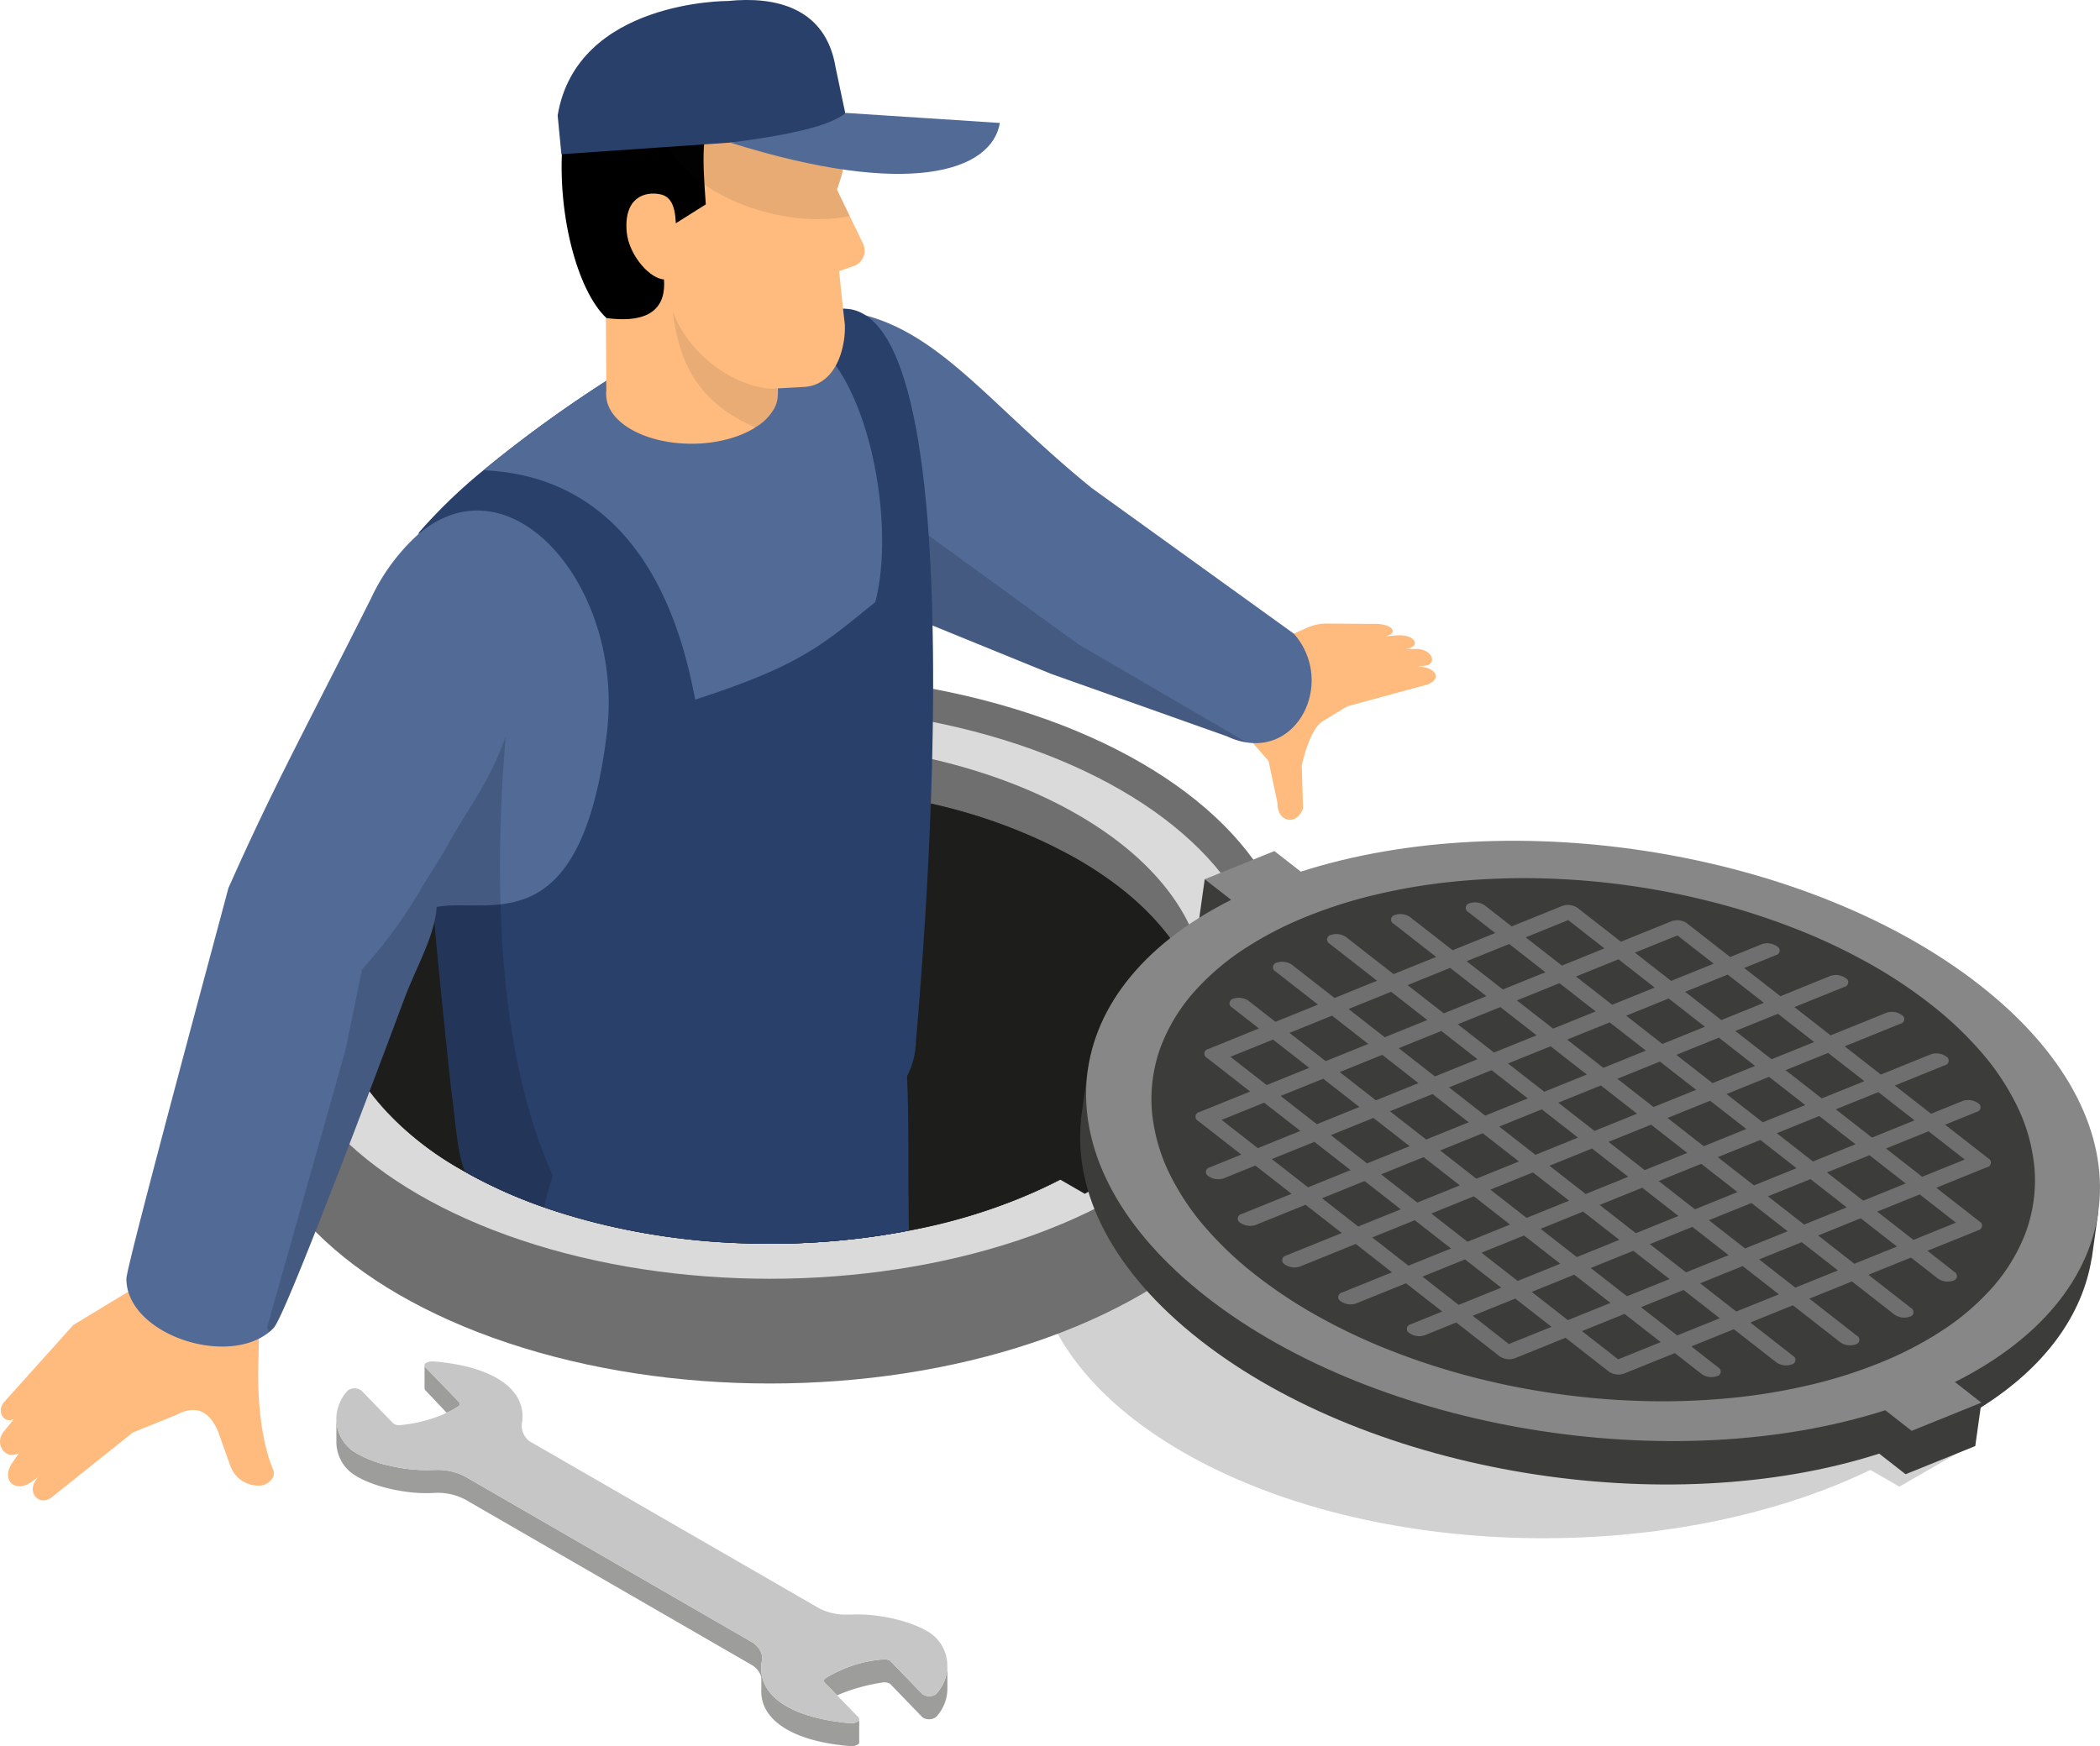 <svg height="243.486" viewBox="0 0 292.775 243.486" width="292.775" xmlns="http://www.w3.org/2000/svg"><path d="m-14.826 629.151 4.045 2.334c27.95-13.486 69.606-12.659 95.858 2.5s27.682 39.209 4.324 55.346l4.045 2.336-9.075 5.233-4.045-2.334c-27.95 13.486-69.606 12.659-95.859-2.5s-27.682-39.209-4.322-55.346l-4.045-2.336z" fill="#1d1d1b" opacity=".2" transform="translate(180.433 -489.592)"/><path d="m-21.136 602.86c.023-.091 6.324-2.935 9.195-4.225a6.95 6.95 0 0 1 2.928-.615l6.17.051c3.235-.146 3.855 1.59 1.5 1.763l1.643-.134c3.157-.359 3.7 1.709 1.607 1.816l.935.064c2.783-.29 3.6 2.186 1.641 2.332l-1.057.106c2.84.013 3.51 1.8 1.436 2.518l-11.142 3.035-3.4 2.072c-1.907 1.144-2.929 6.2-2.929 6.2l.182 5.939c-.869 2.491-3.624 1.962-3.563-.712l-1.252-5.889-3.9-4.461z" fill="#ffbb7d" transform="translate(194.096 -511.071)"/><path d="m-88.651 645.287-13.429 8.136-9.627 10.724c-1.159 1.326-.028 3.114 1.359 2.385l-1.36 1.677c-1.522 1.751.192 4.161 2.072 3.051l-.8 1.171c-1.861 2.419.085 4.463 2.385 2.967l1.1-.763c-1.973 2.04.216 4.375 2.091 2.63l11.09-8.857 6-2.432c3-1.584 4.705-.334 5.838 2.19l1.746 4.891a4.161 4.161 0 0 0 4.034 2.761h.053c1.161-.032 2.343-1.14 1.892-2.212-2.658-6.329-2.032-15.718-2.032-15.947 0-.292.146-8.028.146-8.028z" fill="#ffbb7d" transform="translate(112.295 -468.656)"/><g fill="#9d9d9c"><path d="m-85.206 661.007a15.512 15.512 0 0 0 5.2 2.032 21.844 21.844 0 0 0 5.806.567c.19 0 .366-.011.543-.011a8.216 8.216 0 0 1 4.026.92l4.87 2.814 34.945 20.18a3.134 3.134 0 0 1 1.489 1.641 2.326 2.326 0 0 1 .1.882 1.347 1.347 0 0 1 -.025.214c-.632 3.573 1.956 6.349 7.016 7.749.518.152 1.072.292 1.653.4.607.127 1.25.241 1.918.317l.152.025.266.038a10.977 10.977 0 0 0 1.414.125 1.472 1.472 0 0 0 1.034-.277.383.383 0 0 0 .114-.19v3.091a.107.107 0 0 1 0 .025v.2l-.049-.011a.337.337 0 0 1 -.065.1 1.546 1.546 0 0 1 -1.034.266 14.133 14.133 0 0 1 -1.679-.163l-.152-.013c-6.963-.916-10.879-3.789-10.667-7.756v-1.709a3.028 3.028 0 0 0 -1.486-1.753l-34.945-20.18-4.87-2.814a8.214 8.214 0 0 0 -4.026-.922c-.176 0-.353.013-.543.025-3.812.19-8.595-.971-11-2.611a5.477 5.477 0 0 1 -2.374-4.531v-3.218a5.515 5.515 0 0 0 2.369 4.548z" transform="translate(134.472 -458.625)"/><path d="m-51.622 676.833a18 18 0 0 1 8.229-2.689 1.758 1.758 0 0 1 .871.2l4.5 4.658a1.678 1.678 0 0 0 1.882 0 5.748 5.748 0 0 0 1.59-3.874c0-.032-.006-.063-.006-.095 0-.055.011-.095.013-.159v3.178.192.228h-.006a5.817 5.817 0 0 1 -1.594 3.74 1.681 1.681 0 0 1 -1.882.013l-4.5-4.658a1.617 1.617 0 0 0 -.871-.214 25.466 25.466 0 0 0 -6.529 1.816l-1.747-1.793a.418.418 0 0 1 .05-.543z" transform="translate(166.625 -442.761)"/><path d="m-76.28 657.652a.4.4 0 0 1 -.027.542 11.636 11.636 0 0 1 -1.7.947l-2.8-2.954-.152-.152a.507.507 0 0 1 -.139-.315v-3.167a.41.41 0 0 0 .139.264z" transform="translate(140.286 -462.135)"/></g><path d="m-15.834 702.684a10.977 10.977 0 0 1 -1.414-.125l-.266-.038-.152-.025c-.668-.076-1.311-.19-1.918-.317-.581-.112-1.135-.252-1.653-.4-5.06-1.4-7.648-4.176-7.016-7.749a1.347 1.347 0 0 0 .025-.214 2.326 2.326 0 0 0 -.1-.882 3.134 3.134 0 0 0 -1.489-1.641l-34.945-20.18-4.87-2.814a8.216 8.216 0 0 0 -4.026-.92c-.176 0-.353.011-.543.011a21.844 21.844 0 0 1 -5.806-.567 15.512 15.512 0 0 1 -5.2-2.032 5.515 5.515 0 0 1 -2.374-4.542 4.924 4.924 0 0 1 .127-1.137 5.858 5.858 0 0 1 1.476-2.814 1.631 1.631 0 0 1 1.88 0l4.089 4.214.417.429a1.671 1.671 0 0 0 .858.2 20.838 20.838 0 0 0 5.011-1.1c.529-.19 1.047-.4 1.525-.63a11.636 11.636 0 0 0 1.7-.947.4.4 0 0 0 .027-.542l-4.683-4.834a.41.41 0 0 1 -.139-.264.4.4 0 0 1 .125-.3 1.512 1.512 0 0 1 1.023-.266c.114 0 .241 0 .379.013a11.99 11.99 0 0 1 1.311.152l.152.011c7.371.973 11.321 4.14 10.589 8.481a2.686 2.686 0 0 0 1.565 2.751l34.949 20.164 4.872 2.814a8.1 8.1 0 0 0 4.013.909h.556c3.785-.2 8.593.96 11 2.588a5.478 5.478 0 0 1 2.359 4.536c0 .032.006.063.006.095a5.748 5.748 0 0 1 -1.59 3.874 1.678 1.678 0 0 1 -1.882 0l-4.5-4.658a1.758 1.758 0 0 0 -.871-.2 18 18 0 0 0 -8.229 2.689.418.418 0 0 0 -.051.543l1.747 1.793.613.63.909.933 1.427 1.465a.853.853 0 0 1 .139.228v.15a.383.383 0 0 1 -.114.19 1.472 1.472 0 0 1 -1.038.275z" fill="#c6c6c6" transform="translate(134.472 -462.404)"/><g transform="translate(34.288 93.964)"><g fill="#706f6f"><path d="m0 42.177h146.102v14.605h-146.102z"/><ellipse cx="73.051" cy="42.177" rx="73.051" ry="42.177"/><ellipse cx="73.051" cy="56.782" rx="73.051" ry="42.177"/></g><g transform="translate(3.892 4.494)"><path d="m46.146 631.943v-6.812h-138.318v6.812c0 10.221 6.751 20.44 20.256 28.236 27.009 15.594 70.8 15.594 97.806 0 13.504-7.796 20.256-18.016 20.256-28.236z" fill="#706f6f" transform="translate(92.172 -585.201)"/><ellipse cx="69.159" cy="39.93" fill="#dadada" rx="69.159" ry="39.93"/><path d="m33.432 644.818c-1.214 7.916-7.064 15.623-17.539 21.672-23.7 13.684-62.13 13.684-85.834 0-10.462-6.049-16.311-13.756-17.526-21.672-1.541-9.972 4.309-20.26 17.526-27.9 23.7-13.684 62.13-13.684 85.834 0 13.23 7.641 19.068 17.928 17.539 27.9z" fill="#706f6f" transform="translate(96.178 -601.777)"/><path d="m33.318 641.869c-1.214 7.916-7.064 15.623-17.539 21.672-23.7 13.684-62.13 13.684-85.834 0-10.462-6.049-16.311-13.756-17.526-21.672 1.214-7.906 7.064-15.613 17.526-21.66 23.7-13.685 62.13-13.685 85.834 0 10.475 6.047 16.321 13.754 17.539 21.66z" fill="#3c3c3b" transform="translate(96.292 -598.828)"/></g><path d="m-66.292 613.552-9.162 5.29-7.166-4.142 9.163-5.29z" fill="#706f6f" transform="translate(104.636 -594.81)"/><path d="m-20.033 639.1-9.162 5.29-7.166-4.138 9.162-5.29z" fill="#1d1d1b" transform="translate(146.145 -571.883)"/><path d="m-25.916 638.207-3.82 2.205-.069-4.451z" fill="#706f6f" transform="translate(152.028 -570.988)"/><path d="m-78.572 617.042.156 2.034 4.959-3.016v-6.645l-9.163 5.29z" fill="#878787" transform="translate(104.636 -594.81)"/><path d="m-71.452 615.229-8.952 6.348v-5.644l4.959-3.016z" fill="#3c3c3b" transform="translate(106.624 -591.667)"/><path d="m33.319 641.87c-1.214 7.916-7.064 15.623-17.537 21.672a76.324 76.324 0 0 1 -23.529 8.43c-.2.047-.408.082-.619.116a102.951 102.951 0 0 1 -21.356 1.683 95.53 95.53 0 0 1 -28.887-5.034c-.211-.082-.421-.152-.63-.233q-2.909-1.033-5.641-2.3-2.45-1.121-4.728-2.417c-.152-.07-.292-.163-.444-.245a41.786 41.786 0 0 1 -12.891-11 26.8 26.8 0 0 1 -3.328-5.884 22.392 22.392 0 0 1 -1.309-4.787c1.028-6.726 5.419-13.3 13.149-18.835.736-.537 1.506-1.062 2.313-1.565q1-.646 2.066-1.26a59.629 59.629 0 0 1 5.313-2.721 75.9 75.9 0 0 1 12.856-4.5 102.4 102.4 0 0 1 47.183-.569 74.246 74.246 0 0 1 20.482 7.789c10.473 6.048 16.318 13.754 17.537 21.66z" fill="#1d1d1b" transform="translate(100.185 -594.334)"/></g><path d="m5.807 635.2a9.711 9.711 0 0 1 -2.732-.852l-24.521-8.711-19.909-8.115-4.624-1.88-4.239-39.4v-1.178c12.587 1.751 19.582 12.632 34.458 24.684l28.153 20.292c5.523 6.294 1.121 16.36-6.586 15.16z" fill="#516a96" transform="translate(167.999 -531.67)"/><path d="m1.615 620.955a9.711 9.711 0 0 1 -2.732-.852l-24.521-8.711-19.909-8.115 1.226-12.342 22.455 16.325z" opacity=".15" transform="translate(172.19 -517.428)"/><path d="m-57.086 646.185 20.96-5.5.4 3.818a102.951 102.951 0 0 1 -21.36 1.682z" fill="#1e2e4d" transform="translate(161.836 -472.785)"/><path d="m-18.483 652.824c-.2.047-.408.082-.619.116a102.951 102.951 0 0 1 -21.356 1.683 95.53 95.53 0 0 1 -28.887-5.034c-.211-.082-.421-.152-.63-.233q-2.909-1.033-5.641-2.3l7.485-1.88.841-.21 41.136-13.217 7.4-.467c.318 6.772.108 13.942.271 21.542z" fill="#29406a" transform="translate(145.208 -481.223)"/><path d="m-9.97 643.914c-.163 4.261-.349 8.326-.56 12.073-.712 12.412-1.529 21.182-1.529 21.182a4.265 4.265 0 0 1 -.047.77 10.723 10.723 0 0 1 -1.178 3.983 13.418 13.418 0 0 1 -1.074 1.774c-7.392 10.206-30.547 16.184-45.318 16.429-1.482.047-2.884.011-4.168-.07-.222-.011-.444-.036-.664-.059q-2.909-1.033-5.641-2.3-2.45-1.121-4.728-2.417c-1.121-2.58-1.262-6.316-1.95-11.361q-1.295-12.016-2.231-22.045c-.046-.478-.08-.958-.127-1.436-.118-1.273-.222-2.533-.328-3.76-.057-.723-.116-1.435-.186-2.148-1.821-22.045-2.229-36.476-1.9-44.3v-.057c.023-1.531.14-2.816.245-3.867a.969.969 0 0 1 .011-.186 74.79 74.79 0 0 1 8.992-8.677 178.608 178.608 0 0 1 17.241-12.53c.607-.4 1.214-.782 1.81-1.156 1.973-.888 3.922-1.74 5.825-2.51.655-.281 1.309-.537 1.95-.8 3.258-1.284 6.364-2.392 9.272-3.246.268-.093.548-.163.816-.245a57.194 57.194 0 0 1 6.388-1.541 26.789 26.789 0 0 1 7.6-.467h.011a5.445 5.445 0 0 1 2.417.911 7.677 7.677 0 0 1 1.285 1.074l.1.1c5.548 5.92 7.532 23.341 7.906 42.047.181 8.336.04 16.906-.24 24.835z" fill="#29406a" transform="translate(139.743 -531.862)"/><path d="m-36.022 620.742c-2.37 19.406-8.7 23.189-14.83 23.889-3.222.376-6.386-.116-8.9.362a13 13 0 0 1 -.326 2.1c-.806 3.5-2.814 6.994-4.25 10.883 0 0-16.207 43.576-18.123 45.679a5.452 5.452 0 0 1 -.653.619c-6.037 4.927-19.905.224-19.905-7.436 0-1.867 14.16-54.076 14.207-54.439 6.35-14.3 10.4-21.508 19.9-40.436a27.97 27.97 0 0 1 6.656-9c12.971-10.929 28.7 7.591 26.224 27.779z" fill="#516a96" transform="translate(120.63 -518.523)"/><path d="m-22.139 614.834c-7.291 5.863-10.156 8.749-25.108 13.593-4.573-24.713-17.67-31.509-29.532-31.98a183.978 183.978 0 0 1 19.053-13.689 135.886 135.886 0 0 1 17.867-6.8c1.878.321 3.41.641 4.225.816 11.345.077 16.806 25.526 13.495 38.06z" fill="#516a96" transform="translate(144.165 -530.865)"/><path d="m-52.823 667.586a37.066 37.066 0 0 0 -1.177 4.239l-.034.175c-.211-.082-.421-.152-.63-.233q-2.909-1.033-5.641-2.3-2.45-1.121-4.728-2.417c-1.121-2.58-1.262-6.316-1.95-11.361q-1.295-12.016-2.231-22.045c-.046-.478-.08-.958-.127-1.436-.806 3.5-2.814 6.994-4.25 10.883 0 0-2.055 5.51-4.776 12.714-4.952 13.044-12.109 31.61-13.348 32.964a5.452 5.452 0 0 1 -.653.619l-.3-.619 10.968-38.849 2.277-11.113a66.018 66.018 0 0 0 8.6-11.872c.725-1.2 2.425-3.8 3.114-5.072 3.072-5.6 5.956-8.912 8.314-15.556-.4 4.741-.677 9.587-.77 14.445q-.088 4.5.046 8.99c.384 13.733 2.45 27.068 7.296 37.844z" opacity=".15" transform="translate(129.9 -503.633)"/><path d="m-44.31 586.385a7.012 7.012 0 0 1 -2.654 2.66 2.17 2.17 0 0 1 -.321.216c-4.658 2.723-12.242 2.766-16.932.1s-4.713-7.051-.055-9.775a14.907 14.907 0 0 1 3.544-1.41 17.343 17.343 0 0 1 2.106-.438c.374-.057.721-.085 1.095-.114.588-.057 1.174-.087 1.763-.089a17.26 17.26 0 0 1 8.424 1.954 7.255 7.255 0 0 1 3.17 3.214 3.559 3.559 0 0 1 .271.905 4.244 4.244 0 0 1 -.411 2.777z" fill="#ffbb7d" transform="translate(152.266 -529.455)"/><path d="m0 0h23.927v30.967h-23.927z" fill="#ffbb7d" transform="matrix(1 -.006 .006 1 84.348 24.077)"/><path d="m-48.291 585.772a4.244 4.244 0 0 1 -.412 2.78 7.012 7.012 0 0 1 -2.654 2.66c-6.053-2.611-9.092-6.464-10.563-11.424a28.067 28.067 0 0 1 -.935-4.667h.028l16.059 1.512.825 9.022z" fill="#21211f" opacity=".1" transform="translate(156.659 -531.621)"/><path d="m-30.928 586.966-1.988.691c.082 1.421.77 7.428.77 7.428a11.637 11.637 0 0 1 -.283 3.085c-.609 2.8-2.275 5.479-5.4 5.643l-1.379.082-2.275.121h-.08l-.812.042c-2.964-.123-6.821-1.827-9.864-4.831-.406-.408-.812-.854-1.178-1.3a15.645 15.645 0 0 1 -2.679-4.588 14.6 14.6 0 0 1 -.933-4.506h-.371c-2.313.121-5.683 1.34-8.077 1.34-1.26 0-2.233-.283-2.721-1.258-2.03-4.1-1.624-8.322-2.152-12.909a21.972 21.972 0 0 1 .446-4.3c1.463-15.75 10.637-16.319 17.66-16.886a17.8 17.8 0 0 1 16.359 8.362 22.214 22.214 0 0 1 2.394 5.521 29.794 29.794 0 0 1 1.057 5.034c-.366 1.381-.812 2.557-.812 2.557l.609 1.258 3.043 6.294a2.273 2.273 0 0 1 -1.334 3.12z" fill="#ffbb7d" transform="translate(149.927 -549.859)"/><path d="m-53.925 553.643c-10.473.856-15.9 6.151-16.909 16.611-.987 10.183 1.945 21.311 6.06 25.147 14.382 1.9 5.1-13.6 5.1-13.6s.749 1 1.675 2.207l7.077-4.461c-.884-12.194-1.066-17.283 15.647-15.184 1.175-3.548-.037-12.238-18.65-10.72z" transform="translate(149.326 -551.049)"/><path d="m-66.226 571.759c.285 3.277 3.375 6.821 5.517 6.635s1.677-2.821 1.427-6.1c-.167-2.169.116-5.3-2.294-5.779-2.11-.424-5.066.438-4.65 5.244z" fill="#ffbb7d" transform="translate(153.598 -539.428)"/><path d="m-39.237 569.713 1.785 3.692c-8.986 1.876-22.136-2.434-26.223-11.08a27.71 27.71 0 0 0 5.195.2h.812c6.089-.121 12.137-.285 18.186-.406a29.794 29.794 0 0 1 1.057 5.034c-.366 1.384-.812 2.56-.812 2.56z" fill="#1d1d1b" opacity=".1" transform="translate(155.923 -543.283)"/><path d="m-70.8 573.7 40.2-2.778-1.964-9.293c-1.353-8.373-8.373-9.978-14.991-9.3 0 0-21.083-.14-23.766 15.957z" fill="#29406a" transform="translate(149.067 -552.193)"/><path d="m-58.645 564.629c24.851 7.807 36.44 4.058 37.609-2.736l-21.482-1.4c-2.267 1.907-8.399 3.157-16.127 4.136z" fill="#516a96" transform="translate(160.437 -544.748)"/><path d="m109.034 663.12-.806-.112c-1-8.6-6.481-17.5-16.649-25.438-23.9-18.649-65.035-25.242-94.586-15.759l-3.681-2.874-4.4 1.778.45-3.212-4.92-.689-1.267 9.054 3.057.429c-8.741 4.62-14.545 10.616-17.3 17.26l-.795-.112-.96 6.861h.03c-1.078 10.189 4.362 21.228 16.683 30.841 23.9 18.651 65.037 25.244 94.586 15.761l3.683 2.875 9.713-3.931.751-5.362c9.009-5.645 14.209-12.938 15.473-20.806h.019z" fill="#3c3c3b" transform="translate(183.514 -494.207)"/><path d="m-6.233 615.418 3.681 2.873c29.552-9.482 70.689-2.891 94.586 15.761s21.981 42.667-3.391 55.41l3.683 2.875-9.714 3.929-3.681-2.873c-29.551 9.483-70.689 2.89-94.586-15.761s-21.981-42.667 3.389-55.41l-3.681-2.873z" fill="#878787" transform="translate(183.907 -496.743)"/><path d="m80.822 634.219a49.841 49.841 0 0 1 6.939 6.495 34.591 34.591 0 0 1 4.982 7.286 24.683 24.683 0 0 1 2.577 8.257c.057.41.1.823.127 1.239a21 21 0 0 1 -1.19 8.492c-.142.387-.294.778-.461 1.155a25.025 25.025 0 0 1 -4.745 7.225 34.655 34.655 0 0 1 -6.791 5.637 49.679 49.679 0 0 1 -8.455 4.339 66.832 66.832 0 0 1 -10 3.131 83.283 83.283 0 0 1 -11.667 1.833 98.823 98.823 0 0 1 -13.7.241c-.693-.03-1.4-.074-2.1-.12a108.889 108.889 0 0 1 -14.712-2.06c-.683-.146-1.376-.3-2.049-.459a98.523 98.523 0 0 1 -13.111-4 82.95 82.95 0 0 1 -10.716-4.965 66.821 66.821 0 0 1 -8.758-5.756 49.718 49.718 0 0 1 -6.939-6.493 34.69 34.69 0 0 1 -4.982-7.286 24.959 24.959 0 0 1 -2.586-8.255c-.055-.41-.095-.827-.125-1.239a21.162 21.162 0 0 1 1.188-8.493c.144-.387.3-.778.461-1.156a24.975 24.975 0 0 1 4.755-7.229 34.818 34.818 0 0 1 6.791-5.637 49.761 49.761 0 0 1 8.455-4.339 66.656 66.656 0 0 1 10-3.13 82.931 82.931 0 0 1 11.667-1.831 99.012 99.012 0 0 1 13.7-.239c.691.032 1.4.074 2.1.121a108.093 108.093 0 0 1 14.71 2.059c.693.144 1.376.3 2.049.459a99.21 99.21 0 0 1 13.12 3.992 82.95 82.95 0 0 1 10.716 4.965 66.8 66.8 0 0 1 8.75 5.761z" fill="#3c3c3b" transform="translate(188.216 -494.277)"/><path d="m73.83 635.436a.654.654 0 0 0 .17-1.228 2.372 2.372 0 0 0 -2.125-.3l-7.781 3.15-5.049-3.939 6.971-2.821a.654.654 0 0 0 .171-1.228 2.373 2.373 0 0 0 -2.125-.3l-6.969 2.83-5.049-3.939 4.411-1.785a.654.654 0 0 0 .173-1.228 2.376 2.376 0 0 0 -2.127-.3l-4.411 1.785-6.024-4.7a2.373 2.373 0 0 0 -2.125-.3l-7.084 2.867-6.024-4.7a2.376 2.376 0 0 0 -2.127-.3l-7.077 2.863-3.743-2.922a2.376 2.376 0 0 0 -2.127-.3.654.654 0 0 0 -.171 1.228l3.743 2.922-5.935 2.4-5.92-4.62a2.376 2.376 0 0 0 -2.127-.3.654.654 0 0 0 -.171 1.228l5.92 4.62-5.935 2.4-6.61-5.161a2.377 2.377 0 0 0 -2.127-.3.654.654 0 0 0 -.171 1.228l6.61 5.159-5.935 2.4-5.922-4.622a2.372 2.372 0 0 0 -2.125-.3.654.654 0 0 0 -.173 1.228l5.922 4.62-5.937 2.4-3.743-2.924a2.375 2.375 0 0 0 -2.127-.3.654.654 0 0 0 -.171 1.228l3.743 2.922-7.083 2.869a.653.653 0 0 0 -.173 1.226l6.026 4.7-7.085 2.865a.654.654 0 0 0 -.173 1.228l6.026 4.7-4.4 1.784a.654.654 0 0 0 -.173 1.228 2.373 2.373 0 0 0 2.125.3l4.406-1.784 5.047 3.939-6.961 2.818a.654.654 0 0 0 -.173 1.228 2.372 2.372 0 0 0 2.125.3l6.963-2.818 5.047 3.939-7.773 3.146a.655.655 0 0 0 -.173 1.228 2.377 2.377 0 0 0 2.127.3l7.773-3.146 5.046 3.953-6.961 2.818a.654.654 0 0 0 -.171 1.228 2.372 2.372 0 0 0 2.125.3l6.966-2.816 5.049 3.939-4.4 1.782a.654.654 0 0 0 -.173 1.228 2.369 2.369 0 0 0 2.127.3l4.4-1.782 6.024 4.7a2.372 2.372 0 0 0 2.125.3l7.085-2.867 6.024 4.7a2.377 2.377 0 0 0 2.127.3l7.085-2.867 3.743 2.922a2.371 2.371 0 0 0 2.127.3.654.654 0 0 0 .171-1.228l-3.743-2.922 5.935-2.4 5.92 4.62a2.376 2.376 0 0 0 2.127.3.654.654 0 0 0 .171-1.228l-5.924-4.627 5.935-2.4 6.61 5.159a2.377 2.377 0 0 0 2.127.3.654.654 0 0 0 .171-1.228l-6.61-5.159 5.935-2.4 5.922 4.62a2.372 2.372 0 0 0 2.125.3.654.654 0 0 0 .173-1.228l-5.922-4.62 5.937-2.4 3.743 2.922a2.376 2.376 0 0 0 2.127.3.654.654 0 0 0 .171-1.228l-3.744-2.938 7.075-2.865a.653.653 0 0 0 .173-1.226l-6.026-4.7 7.085-2.867a.654.654 0 0 0 .173-1.228l-6.026-4.7 4.411-1.783a.654.654 0 0 0 .173-1.228 2.367 2.367 0 0 0 -2.125-.3l-4.413 1.786-5.05-3.939 6.969-2.821a.654.654 0 0 0 .173-1.229 2.376 2.376 0 0 0 -2.127-.3l-6.965 2.825-5.047-3.939zm-12.03 2.554-5.937 2.4-5.047-3.939 5.935-2.4zm-30.97 14.849 5.047 3.939-5.935 2.4-5.047-3.939zm-7.889.877-5.049-3.939 5.937-2.4 5.047 3.939zm10.187-1.806 5.935-2.4 5.049 3.939-5.937 2.4zm-1.954-1.526-5.047-3.939 5.935-2.4 5.047 3.939zm-7-5.464-5.054-3.94 5.937-2.4 5.047 3.939zm-2.3.93-5.935 2.4-5.049-3.939 5.937-2.4zm-8.234 3.332-5.935 2.4-5.047-3.939 5.935-2.4zm1.954 1.525 5.049 3.939-5.937 2.4-5.047-3.939zm7 5.464 5.047 3.939-5.935 2.4-5.049-3.939zm7 5.464 5.047 3.939-5.935 2.4-5.047-3.939zm2.3-.93 5.935-2.4 5.049 3.939-5.937 2.4zm8.233-3.332 5.935-2.4 5.049 3.939-5.937 2.4zm8.233-3.332 5.937-2.4 5.047 3.939-5.935 2.4zm-1.952-1.525-5.049-3.939 5.935-2.4 5.049 3.939zm-7-5.464-5.047-3.939 5.935-2.4 5.049 3.939zm-7-5.464-5.047-3.939 5.935-2.4 5.047 3.939zm3.186-7.271 5.927-2.4 5.047 3.939-5.927 2.4zm-1.954-1.525-5.047-3.939 5.927-2.4 5.047 3.939zm-2.3.93-5.935 2.4-5.049-3.939 5.937-2.4zm-8.24 3.331-5.935 2.4-5.049-3.939 5.935-2.4zm-8.233 3.332-5.937 2.4-5.047-3.939 5.935-2.4zm-8.234 3.332-5.933 2.401-5.047-3.939 5.935-2.4zm-8.233 3.331-5.935 2.4-5.049-3.941 5.937-2.4zm1.954 1.526 5.046 3.938-5.935 2.4-5.047-3.939zm7 5.464 5.049 3.939-5.937 2.4-5.043-3.937zm7 5.464 5.049 3.939-5.935 2.4-5.043-3.941zm7 5.464 5.047 3.939-5.935 2.4-5.049-3.939zm7 5.464 5.047 3.939-5.935 2.4-5.047-3.939zm2.3-.93 5.935-2.4 5.049 3.939-5.937 2.4zm8.233-3.332 5.935-2.4 5.049 3.939-5.935 2.4zm8.233-3.332 5.937-2.4 5.047 3.939-5.935 2.4zm8.234-3.332 5.935-2.4 5.047 3.939-5.935 2.4zm8.233-3.332 5.927-2.4 5.047 3.939-5.927 2.4zm-1.954-1.526-5.047-3.939 5.927-2.4 5.047 3.939zm-7-5.464-5.049-3.939 5.927-2.4 5.049 3.939zm-7-5.464-5.047-3.939 5.927-2.4 5.049 3.939zm7.159-11.194-5.935 2.4-5.047-3.939 5.935-2.4zm-12.048-9.4 5.047 3.939-5.935 2.4-5.047-3.939zm-15.234-2.134 5.049 3.939-5.927 2.4-5.049-3.939zm-8.225 3.328 5.049 3.941-5.935 2.4-5.049-3.939zm-8.233 3.332 5.048 3.94-5.937 2.4-5.047-3.939zm-8.232 3.331 5.047 3.941-5.935 2.4-5.047-3.939zm-8.233 3.332 5.047 3.941-5.935 2.4-5.049-3.939zm-14.169 5.734 5.935-2.4 5.049 3.941-5.935 2.4zm-1.231 8.8 5.935-2.4 5.049 3.939-5.935 2.4zm7 5.464 5.937-2.4 5.047 3.939-5.935 2.4zm7 5.464 5.935-2.4 5.047 3.939-5.935 2.4zm7 5.464 5.935-2.4 5.049 3.939-5.937 2.4zm7 5.464 5.935-2.4 5.049 3.939-5.935 2.4zm12.05 9.4-5.037-3.939 5.935-2.4 5.047 3.939zm15.234 2.133-5.041-3.936 5.935-2.4 5.049 3.939zm8.234-3.332-5.049-3.939 5.935-2.4 5.049 3.939zm8.233-3.332-5.038-3.938 5.937-2.4 5.047 3.939zm8.233-3.332-5.041-3.94 5.935-2.4 5.047 3.939zm8.233-3.332-5.047-3.939 5.935-2.4 5.049 3.939zm14.162-5.73-5.927 2.4-5.049-3.939 5.927-2.4zm1.231-8.8-5.937 2.4-5.047-3.941 5.935-2.4zm-7-5.464-5.935 2.4-5.047-3.939 5.935-2.4zm-7-5.464-5.935 2.4-5.049-3.939 5.937-2.4z" fill="#706f6f" transform="translate(191.124 -492.682)"/></svg>